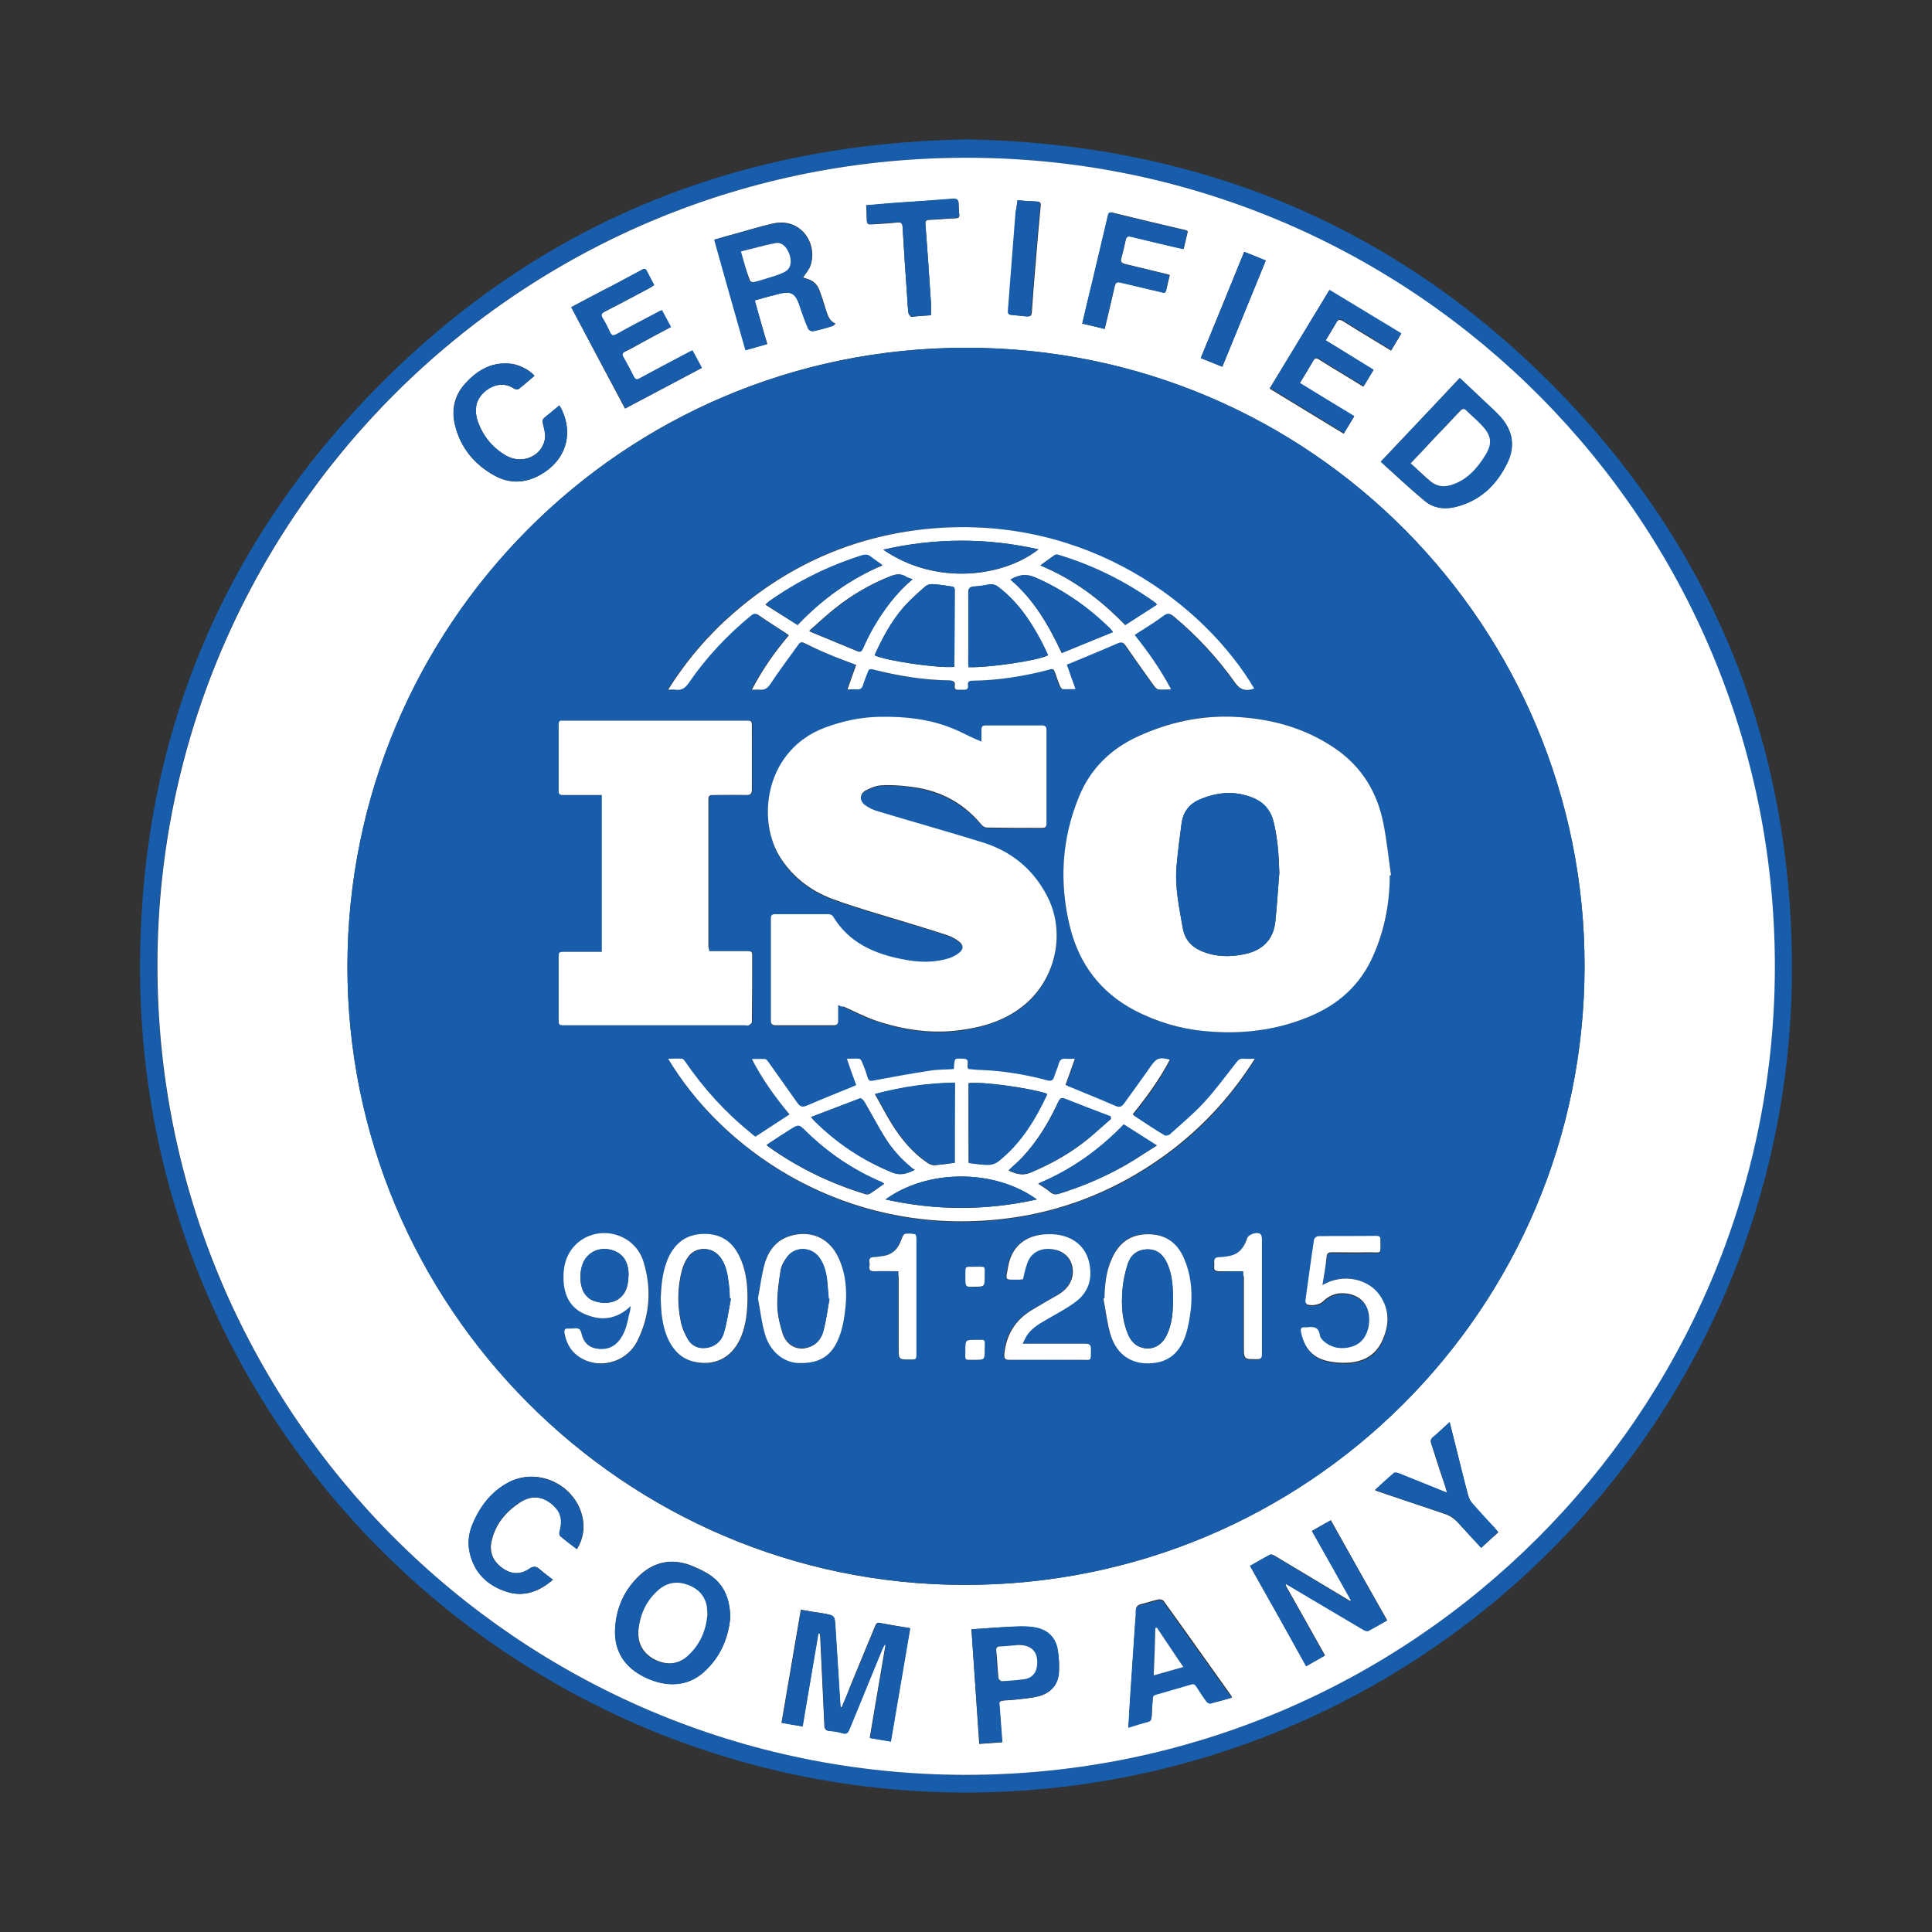 <?xml version="1.0" encoding="utf-8"?>
<!-- Generator: Adobe Illustrator 25.2.1, SVG Export Plug-In . SVG Version: 6.00 Build 0)  -->
<svg version="1.1" id="Layer_1" xmlns="http://www.w3.org/2000/svg" xmlns:xlink="http://www.w3.org/1999/xlink" x="0px" y="0px"
	 viewBox="0 0 600 600" style="enable-background:new 0 0 600 600;" xml:space="preserve">
<rect x="0" y="0" width="600" height="600" fill="#333333" stroke="none"/>
<style type="text/css">
	.st0{fill:#175DAC;}
	.st1{fill:#FFFFFF;}
</style>
<g>
	<path class="st0" d="M299.9,556.7c-142.2-0.3-256.9-115.2-256.4-257c0.2-69.8,25-130.2,74-179.8c50.1-50.7,111.6-75.4,182.7-76.6
		C369,44.5,429.1,67.9,478.5,116c51.7,50.3,77.9,112.3,78,184.5C556.6,441.7,442.2,556.5,299.9,556.7z M299.9,551.2
		c138.7,0,250.6-112.2,251.2-249.9c0.6-139-111.4-251.4-249.3-252.3c-140.3-1-252.6,112.3-253,250.2
		C48.4,438.4,161.1,551.1,299.9,551.2z"/>
	<path class="st1" d="M299.9,551.2c-138.8-0.1-251.5-112.9-251-252.1C49.3,161.3,161.6,48,301.9,49
		c137.9,0.9,249.9,113.3,249.3,252.3C550.5,439,438.6,551.2,299.9,551.2z M492.1,300.1c0.1-105.2-84.7-192.1-192-192.1
		c-107-0.1-192,86.5-192.2,192c-0.1,105.7,85.8,192.1,191.5,192.2C405.9,492.4,492,406.6,492.1,300.1z M261.4,530.2
		c-0.1,0-0.3-0.1-0.4-0.1c0-0.3-0.1-0.6-0.1-1c-0.5-7.9-1-15.9-1.5-23.8c-0.2-3.6-0.2-3.6-3.9-4.3c-0.2,0-0.5-0.1-0.7-0.1
		c-2-0.3-3.9-0.6-6.1-1c-2,11.8-4,23.4-6,35.1c2.2,0.4,4.3,0.7,6.5,1.1c1.7-9.7,3.3-19.3,4.9-28.9c0.1,0,0.3,0,0.4,0
		c0.1,0.3,0.1,0.5,0.2,0.8c0.3,7.1,0.7,14.2,1,21.3c0.1,2.2,0.2,4.3,0.3,6.5c0,1,0.3,1.6,1.5,1.7c1.4,0.1,2.7,0.3,4,0.7
		c1.2,0.3,1.7,0,2.2-1.1c3.4-8.3,6.8-16.6,10.2-24.9c0.2-0.5,0.5-1,0.8-1.5c0.1,0,0.2,0.1,0.3,0.1c-1.6,9.6-3.3,19.2-4.9,28.9
		c2.2,0.4,4.3,0.7,6.5,1.1c2-11.8,4-23.4,6-35.2c-3.2-0.5-6.3-1-9.3-1.6c-0.9-0.2-1.2,0.2-1.5,0.9c-2.6,6.3-5.2,12.6-7.8,18.9
		C263.2,526,262.3,528.1,261.4,530.2z M388.2,486.3c5.9,10.4,11.7,20.7,17.5,31.1c2-1.1,3.8-2.2,5.8-3.3
		c-4.1-7.4-8.2-14.6-12.3-21.9c0.1-0.1,0.2-0.2,0.3-0.3c0.4,0.2,0.8,0.4,1.2,0.7c7.6,4.5,15.2,9,22.8,13.5c0.4,0.3,1.2,0.5,1.6,0.3
		c1.9-1,3.8-2.1,5.7-3.2c-5.9-10.4-11.7-20.7-17.5-31.1c-2,1.1-3.8,2.2-5.8,3.3c4.1,7.2,8.1,14.4,12.1,21.5
		c-0.1,0.1-0.2,0.2-0.3,0.3c-0.6-0.4-1.2-0.7-1.8-1.1c-7.2-4.3-14.5-8.7-21.7-13c-0.4-0.2-1.1-0.5-1.4-0.3
		C392.3,484,390.4,485.1,388.2,486.3z M226.8,502.2c-0.2-6.2-2.3-10.8-7.3-13.7c-1.7-1-3.5-1.8-5.3-2.5c-5.6-2-10.8-1-15.2,2.9
		c-5.1,4.6-7.7,10.5-8,17.3c-0.2,6.8,3.1,11.6,9.2,14.6c6.7,3.3,13.3,3,18.3-1.5C223.8,514.6,226.3,508.5,226.8,502.2z M234.4,93.3
		c2.2-0.6,4.1-1.2,6.1-1.7c5.5-1.6,6.6-1,8.3,4.5c0.7,2,1.4,4.1,2.3,6c0.2,0.4,1,0.8,1.5,0.7c2-0.4,4-1,6-1.6
		c0.3-0.1,0.5-0.4,0.9-0.7c-2.1-0.9-2.5-2.8-3.1-4.6c-0.6-2-1.2-4-2-6c-0.7-1.8-2.1-2.9-4-3.4c-0.4-0.1-0.8-0.3-1-0.3
		c0.9-1.4,2-2.6,2.4-4c2.1-6.8-3.2-14.7-11.7-12.8c-4.1,0.9-8.1,2.2-12.2,3.3c-2,0.5-3.9,1.1-6,1.7c3.2,11.5,6.4,22.8,9.7,34.3
		c2.3-0.7,4.5-1.3,6.7-1.9C236.9,102.3,235.7,97.9,234.4,93.3z M428.8,143.4c4.7,4.2,9.1,8.4,13.8,12.3c2.6,2.1,5.8,2.5,9.1,1.8
		c7.8-1.8,13-6.8,16.4-13.8c2.5-5.2,1.7-10.1-2.3-14.4c-1.2-1.3-2.5-2.5-3.8-3.7c-2.8-2.7-5.7-5.4-8.7-8.2
		C445.2,126.1,437.1,134.6,428.8,143.4z M411.7,105.7c1.2-1.9,2.3-3.7,3.3-5.5c0.5-1,1.1-1,2-0.5c3.3,2.1,6.6,4.1,9.9,6.1
		c1.7,1,3.3,2,5.1,3.1c1.1-1.8,2.1-3.4,3.1-5.2c-7.5-4.6-14.8-9-22.3-13.5c-6.2,10.2-12.3,20.3-18.5,30.5c7.7,4.7,15.3,9.3,23,14
		c1.1-1.8,2.1-3.5,3.2-5.3c-5.7-3.5-11.3-6.9-16.9-10.3c1.5-2.4,2.9-4.7,4.2-7c0.5-0.9,1-1,1.9-0.4c2.5,1.6,5,3.1,7.5,4.6
		c2,1.2,4.1,2.5,6.2,3.8c1.1-1.7,2-3.4,3.1-5.1C421.5,111.7,416.7,108.7,411.7,105.7z M177.4,95.4c5.6,10.6,11.1,21,16.7,31.5
		c8-4.2,15.8-8.4,23.8-12.6c-1-1.9-1.9-3.6-2.9-5.4c-0.5,0.2-0.8,0.4-1.1,0.5c-5.1,2.7-10.1,5.3-15.2,8.1c-1,0.6-1.5,0.4-2-0.6
		c-0.9-2-2-3.9-3.1-5.8c-0.5-0.9-0.5-1.4,0.5-1.9c1.6-0.7,3.1-1.6,4.7-2.5c3.1-1.7,6.3-3.4,9.5-5.1c-1-1.8-1.9-3.5-2.8-5.2
		c-0.5,0.2-0.8,0.3-1.1,0.5c-4.4,2.3-8.8,4.6-13.1,7c-1,0.5-1.5,0.4-1.9-0.6c-0.7-1.5-1.5-3-2.3-4.4c-0.7-1.1-0.3-1.6,0.7-2.1
		c4.5-2.3,9-4.7,13.5-7.1c0.6-0.3,1.2-0.7,1.8-1.1c-0.8-1.5-1.5-2.8-2.2-4.2c-0.4-0.9-0.9-1-1.7-0.5c-2.9,1.6-5.9,3.1-8.8,4.7
		C186.2,90.7,181.9,93,177.4,95.4z M382.6,527.2c-0.2-0.4-0.2-0.5-0.3-0.7c-7-9.8-13.9-19.6-20.9-29.3c-0.3-0.4-1.1-0.6-1.6-0.5
		c-1.8,0.4-3.5,1-5.2,1.4c-1.2,0.3-1.9,0.8-1.8,2.1c0,1.2-0.1,2.3-0.2,3.5c-0.5,8-1.1,15.9-1.6,23.9c-0.2,2.8-0.3,5.6-0.5,8.7
		c2.2-0.6,4.2-1.2,6.1-1.8c0.8-0.2,1-0.7,1.1-1.5c0-1.8,0.2-3.6,0.3-5.4c0-0.9,0.3-1.3,1.2-1.6c3.6-1,7.2-2,10.7-3.1
		c0.8-0.2,1.3-0.1,1.7,0.6c1,1.6,2,3.1,3.1,4.6c0.3,0.4,0.9,0.8,1.3,0.7C378.1,528.5,380.3,527.9,382.6,527.2z M301.7,506
		c0.8,11.9,1.6,23.7,2.4,35.6c2.5-0.2,4.8-0.3,7.1-0.5c-0.3-3.7-0.5-7.3-0.8-10.8c-0.2-1.9-0.2-2,1.6-2.2c1-0.1,2-0.1,2.9-0.2
		c2.6-0.3,5.2-0.5,7.7-1.1c3.6-1,5.9-3.4,6.2-7.2c0.2-2.4,0.1-4.9-0.4-7.3c-0.6-3.5-2.9-5.9-6.4-6.7c-2.2-0.5-4.5-0.5-6.8-0.4
		C310.9,505.3,306.4,505.7,301.7,506z M166,116.7c-1.8-2.1-5.3-3.7-8-3.8c-5.7-0.4-10,2.3-13.6,6.3c-3.3,3.6-4.3,8.1-3.1,12.8
		c1.7,7,6,12.3,12.3,15.7c4.7,2.6,9.6,2.4,14.3-0.3c7.6-4.3,10.2-12.2,6.7-19.9c-0.2-0.5-0.6-1-0.9-1.6c-1.6,1.4-3.1,2.6-4.6,3.8
		c-0.6,0.5-0.6,1-0.5,1.8c0.4,1.6,1,3.4,0.6,5c-1.1,5.4-7.3,7.8-12.2,4.9c-4.2-2.5-7.1-6.1-8.7-10.8c-0.5-1.4-0.6-3-0.4-4.5
		c0.5-4.2,6.6-8.8,11.6-5.5c0.4,0.3,1.2,0.4,1.6,0.2C162.8,119.5,164.3,118.1,166,116.7z M171.7,490.6c-1.5-1.2-2.8-2.1-4-3.2
		c-1.1-1-2-1.1-3.3-0.2c-2.9,2-5.8,1.7-8.6-0.4c-2.8-2.1-3.9-5-3.1-8.3c1.2-5.2,4.4-9,8.8-11.9c3.4-2.2,6.6-2,9.5,0.2
		c3.2,2.4,3.9,4.8,2.8,9.1c-0.1,0.4,0,1,0.3,1.2c1.6,1.3,3.3,2.6,5.1,4c2-3.3,2.5-6.8,1.6-10.4c-2.5-9.9-14-15.1-22.9-10.3
		c-5.4,2.9-8.9,7.5-11.2,13.2c-1.1,2.7-1.5,5.6-0.8,8.5c1.4,6.4,5.6,10.4,11.7,12.3C162.8,496,167.5,494.3,171.7,490.6z
		 M336.1,100.5c2.4,0.6,4.7,1.1,7,1.6c1.1-4.5,2.1-8.9,3.1-13.2c0.3-1.1,0.6-1.5,1.9-1.2c4.2,1.1,8.5,2,12.7,3
		c0.7,0.2,1.2,0.3,1.4-0.6c0.3-1.5,0.7-3,1.1-4.7c-0.5-0.2-1-0.3-1.4-0.4c-4.1-1-8.3-2-12.4-3c-1.3-0.3-1.6-0.8-1.2-2
		c0.5-1.8,0.9-3.6,1.3-5.4c0.2-1.2,0.8-1.4,1.9-1.1c4.5,1.1,8.9,2.2,13.4,3.2c0.9,0.2,1.8,0.4,2.7,0.6c0.5-2,0.9-3.8,1.3-5.5
		c-0.3-0.1-0.4-0.2-0.5-0.3c-7.7-1.8-15.3-3.6-23-5.5c-1-0.2-1.1,0.3-1.3,1c-1.6,6.9-3.3,13.8-4.9,20.7
		C338.1,91.9,337.2,96.1,336.1,100.5z M460,480.7c1.8-1.7,3.5-3.2,5.3-4.8c-0.4-0.5-0.8-0.9-1.1-1.3c-2.3-2.5-4.7-5-6.9-7.6
		c-0.6-0.7-1-1.5-1.3-2.4c-1-3.5-1.8-7-2.7-10.5c-1-4.1-2-8.1-3.1-12.4c-1.8,1.7-3.4,3.2-5.2,4.7c-0.7,0.6-0.8,1.2-0.5,2
		c1.4,4.4,2.8,8.8,4.3,13.1c0.2,0.6,0.3,1.2,0.6,2.1c-0.8-0.3-1.2-0.4-1.6-0.6c-4.5-1.8-8.9-3.6-13.4-5.4c-0.4-0.2-1.2-0.3-1.5-0.1
		c-2,1.7-3.9,3.4-5.9,5.3c0.7,0.3,1.2,0.5,1.6,0.6c6.6,2.2,13.3,4.5,19.9,6.7c1.8,0.6,3.1,1.5,4.3,2.8
		C455.1,475.4,457.5,478,460,480.7z M289.1,97.9c0-1.5,0.1-2.8,0-4.1c-0.5-8.1-1.1-16.1-1.7-24.2c-0.1-1,0.3-1.3,1.2-1.3
		c2.7-0.1,5.5-0.4,8.2-0.5c0.9,0,1.2-0.3,1.1-1.2c-0.1-1.1-0.2-2.2-0.2-3.2c0-1.5-0.6-1.7-2-1.6c-6.1,0.5-12.2,0.8-18.3,1.3
		c-2.8,0.2-5.5,0.5-8.4,0.7c0.1,1.6,0.2,3.1,0.2,4.5c0,1.1,0.3,1.5,1.5,1.4c2.7-0.2,5.4-0.3,8.1-0.6c1-0.1,1.4,0.2,1.5,1.3
		c0.4,7.1,0.9,14.3,1.4,21.4c0.1,1.8,0.2,3.6,0.4,5.4c0.1,0.5,0.7,1.2,1,1.2C285.1,98.2,287.1,98,289.1,97.9z M386.4,78.2
		c-4.5,11.1-9,22-13.5,33c2.3,0.9,4.4,1.8,6.7,2.7c4.5-11.1,9-22,13.5-33C390.9,80,388.7,79.1,386.4,78.2z M316,62.2
		c-0.2,1.3-0.3,2.4-0.4,3.4c-0.5,6.8-1.1,13.7-1.6,20.5c-0.3,3.5-0.5,6.9-0.8,10.4c-0.1,0.8,0.2,1.3,1.1,1.3c1.3,0.1,2.6,0.3,4,0.4
		c1.9,0.2,2.1,0,2.2-1.9c0.3-4.7,0.7-9.4,1.1-14.1c0.5-6.1,1-12.2,1.6-18.3c0.1-0.8-0.1-1.2-0.9-1.3C320.1,62.5,318.1,62.4,316,62.2
		z"/>
	<path class="st0" d="M492.1,300.1c-0.1,106.5-86.1,192.3-192.7,192.1c-105.7-0.2-191.7-86.5-191.5-192.2
		c0.1-105.5,85.2-192,192.2-192C407.4,108,492.2,194.9,492.1,300.1z M431.6,271.9c0.1,0,0.3,0,0.4-0.1c-0.8-5.4-1.3-10.9-2.4-16.2
		c-1.9-9.4-6.6-17.3-14.6-22.9c-9.6-6.7-20.5-9.6-32.1-10.1c-10.3-0.5-20.2,1.8-29.5,6.1c-8.5,3.9-14.7,10.1-18.3,18.7
		c-5.3,13.2-6.2,26.7-2.8,40.5c2.9,11.6,9.5,20.3,20.1,25.9c6.8,3.6,13.9,5.7,21.6,6.4c11.2,1.1,22-0.1,32.4-4.4
		c9.3-3.8,16.2-10.1,20.2-19.3C430.1,288.6,431.6,280.4,431.6,271.9z M260.3,312.1c0.7,0.3,1.2,0.5,1.7,0.7
		c3.4,1.5,6.6,3.3,10.1,4.4c8.7,2.9,17.7,4.2,26.9,2.8c7-1.1,13.5-3.2,19.1-7.7c9.9-8.1,13-22.7,7-34c-4.4-8.3-11.3-13.8-20.3-16.6
		c-10.6-3.3-21.3-6.3-32-9.5c-1.5-0.4-2.9-1.1-4.2-2c-1.8-1.3-1.7-3.4,0.2-4.5c1.4-0.8,3.1-1.5,4.8-1.6c2.7-0.2,5.5,0,8.2,0.3
		c9.2,1,17,4.7,23,11.9c0.4,0.5,1.1,0.8,1.7,0.9c5.7,0.1,11.4,0,17.1,0.1c0.9,0,1.4-0.2,1.4-1.3c0-9.7,0-19.4,0-29.1
		c0-1-0.3-1.4-1.4-1.4c-5.8,0-11.7,0-17.5,0c-0.9,0-1.3,0.3-1.3,1.3c0,1.1,0,2.3,0,3.7c-0.9-0.4-1.5-0.6-2.1-0.9
		c-2.2-1-4.4-2.2-6.7-3.1c-7.2-3-14.8-3.8-22.6-3.7c-6,0.1-11.7,1.3-17.3,3.4c-18.2,6.8-21.1,27.7-14.2,39.6
		c3.8,6.5,9.6,11,16.7,13.6c7,2.6,14.3,4.6,21.4,6.8c4.8,1.5,9.7,2.9,14.4,4.5c1.3,0.4,2.6,1.2,3.7,2.1c1.1,0.9,1.1,2.1,0,3.1
		c-0.9,0.8-2,1.4-3.1,1.8c-4.8,1.6-9.8,1.3-14.7,0.4c-8.9-1.7-16.6-5.2-21.6-13.3c-0.2-0.4-0.9-0.7-1.4-0.7c-5.5-0.1-11,0-16.5,0
		c-1,0-1.4,0.4-1.4,1.4c0,10.5,0,21.1,0,31.6c0,1.2,0.4,1.5,1.6,1.5c5.9,0,11.9,0,17.8,0c1.1,0,1.5-0.4,1.5-1.4
		C260.3,315.4,260.3,313.9,260.3,312.1z M220.3,295.4c-0.1-0.6-0.1-0.9-0.1-1.3c0-15.3,0-30.5,0-45.8c0-1.1,0.4-1.4,1.4-1.4
		c3.5,0.1,7,0,10.4,0c1.3,0,1.7-0.4,1.7-1.7c-0.1-6.4,0-12.9,0-19.3c0-2.1,0-2.1-2.1-2.1c-18.6,0-37.3,0-55.9,0c-0.3,0-0.6,0-0.9,0
		c-0.8-0.1-1.1,0.3-1.1,1.1c0,6.9,0,13.8,0,20.8c0,1.1,0.6,1.2,1.4,1.2c3.4,0,6.9,0,10.3,0c0.5,0,1.1,0,1.7,0c0,16.3,0,32.4,0,48.7
		c-0.6,0-1.2,0-1.7,0c-3.2,0-6.5,0-9.7,0c-2,0-2,0-2,2c0,6.3,0,12.6,0,18.8c0,2,0,2,2,2c18.6,0,37.2,0,55.8,0c0.4,0,0.9,0.1,1.2,0
		c0.4-0.2,1-0.7,1-1c0.1-7,0-13.9,0.1-20.9c0-1-0.5-1.1-1.3-1.1c-3.5,0-7,0-10.4,0C221.4,295.4,220.8,295.4,220.3,295.4z M234.6,353
		c-0.5-0.4-1-0.7-1.5-1.1c-7.8-6.4-14.5-13.7-20.2-22c-0.3-0.4-0.7-0.9-1-0.9c-1.4-0.1-2.8,0-4.3,0c16.6,27.7,51.7,52.2,95.5,50.4
		c22.8-1,43.3-8.5,61.4-22.4c10-7.7,18.3-16.9,25.3-28c-1.5,0-2.5,0-3.5,0c-1-0.1-1.6,0.3-2.2,1.1c-3.3,4.2-6.5,8.5-10.1,12.5
		c-3.3,3.6-7,6.7-10.6,9.9c-0.4,0.3-1.2,0.5-1.6,0.3c-3.2-2-6.4-4.1-9.5-6.1c-0.1-0.1-0.2-0.3-0.4-0.5c4.4-5.3,8.4-10.8,11.5-16.9
		c-3.4-0.9-4.2-0.4-5.9,2c-2.7,3.9-5.5,7.7-8.3,11.6c-0.8,1.1-1.5,1.3-2.8,0.7c-4.7-2.1-9.6-4-14.4-6c-0.3-0.1-0.7-0.3-1-0.5
		c1-2.7,1.9-5.2,2.9-8.1c-1.1,0-2,0.1-2.8,0c-1.3-0.2-1.9,0.4-2.2,1.6c-0.4,1.4-1,2.7-1.4,4c-0.4,1.2-0.9,1.5-2.2,1.1
		c-6.7-1.7-13.4-2.9-20.3-3.2c-1.5-0.1-2.9-0.2-4.1-0.3c-1-1,0.8-3.2-1.7-3.2c-0.8,0-2.1-0.2-2.4,0.2c-0.5,0.8-0.4,1.9-0.5,3
		c-2.5,0.2-4.9,0.1-7.3,0.5c-5.9,0.9-11.9,2-17.8,3.1c-0.8,0.1-1.3,0-1.6-0.8c-0.6-1.7-1.2-3.3-1.8-5c-0.2-0.4-0.6-0.9-0.9-1
		c-1.1-0.1-2.3,0-3.8,0c1,2.9,1.9,5.5,2.9,8.2c-0.5,0.2-1,0.4-1.4,0.6c-4.6,1.9-9.3,3.7-13.8,5.7c-1.4,0.6-2.2,0.6-3-0.7
		c-3-4.3-6-8.5-9-12.7c-0.3-0.4-0.7-1-1.1-1c-1.2-0.1-2.5,0-4.1,0c3.3,6.4,7.3,11.9,11.7,17.2C241.6,348.4,238.1,350.7,234.6,353z
		 M363.7,214.1c-3.3-6.3-7.2-11.7-11.5-16.9c0.5-0.3,0.8-0.6,1.2-0.8c2.6-1.7,5.3-3.3,7.8-5.2c1.3-0.9,2-0.8,3.1,0.2
		c7.3,6.1,13.7,13,19.2,20.8c1.4,2,3.4,2.5,5.8,1.6c-15.6-26.2-51.8-53.6-99.8-49.7c-23.5,1.9-44.2,10.9-62,26.4
		c-7.8,6.8-14.4,14.5-20.2,23.7c1,0,1.6-0.1,2.2,0c1.9,0.3,3.1-0.5,4.2-2.1c5.4-7.9,11.9-14.8,19.3-20.9c0.9-0.8,1.5-0.8,2.5-0.1
		c2.7,1.9,5.5,3.6,8.2,5.4c0.3,0.2,0.7,0.5,1.1,0.8c-4.3,5.2-8.2,10.6-11.5,16.9c1.1,0,1.8-0.1,2.5,0c1.5,0.2,2.3-0.4,3.2-1.7
		c2.8-4.2,5.8-8.2,8.8-12.4c0.5-0.7,1-0.8,1.8-0.4c2.3,1.1,4.6,2.2,6.9,3.2c3,1.2,6.1,2.4,9.2,3.6c-0.9,2.5-1.7,4.9-2.7,7.6
		c1.2,0,2-0.1,2.9,0c1,0.1,1.6-0.3,1.9-1.3c0.4-1.4,1.1-2.7,1.5-4.1c0.3-0.9,0.7-1.1,1.6-0.8c7.8,2.1,15.8,3.3,23.9,3.4
		c1.2,0,1.7,0.5,1.5,1.7c-0.1,0.9,0.3,1.3,1.2,1.2c0.5,0,1,0,1.5,0c1.1,0.1,1.6-0.3,1.4-1.4c-0.2-1,0.3-1.4,1.3-1.4
		c8.2-0.1,16.3-1.4,24.2-3.5c0.9-0.2,1.2,0.1,1.5,0.8c0.5,1.5,1,3,1.6,4.4c0.1,0.4,0.5,0.9,0.8,0.9c1.2,0.1,2.5,0,4,0
		c-1-2.8-1.8-5.2-2.7-7.6c0.5-0.2,0.9-0.4,1.3-0.5c4.8-2,9.7-3.9,14.5-6.1c1.2-0.5,1.7-0.4,2.4,0.6c3,4.2,5.9,8.4,8.9,12.6
		c0.3,0.4,0.8,1,1.3,1.1C360.9,214.2,362.1,214.1,363.7,214.1z M195.9,405.6c-0.2,1-0.3,1.8-0.4,2.6c-0.6,2.9-1.2,5.8-3.1,8.2
		c-1.7,2.1-3.9,2.9-6.5,2.6c-2.3-0.3-4-1.5-4.9-3.7c-0.3-0.8-0.4-2-1-2.4c-0.7-0.4-1.8-0.1-2.7-0.2c-0.2,0-0.5,0-0.7,0
		c-1-0.1-1.3,0.4-1.2,1.3c0.4,2.8,1.6,5.2,3.9,7c6,4.7,15.2,2.6,18.8-4.6c3.9-7.9,4.4-16.2,1.8-24.6c-2.7-8.5-13.3-11.5-20.2-5.9
		c-3.6,2.9-4.8,6.8-4.6,11.3c0.1,5,2.1,9,6.8,11.1C186.8,410.3,191.5,409.8,195.9,405.6z M205.2,403.1c0.1,4.7,0.5,9.3,2.7,13.5
		c1.6,3.1,3.9,5.4,7.4,6.3c6.4,1.6,11.8-0.9,14.6-6.9c1.6-3.4,2.1-7,2.3-10.7c0.2-5.3-0.2-10.5-2.6-15.3c-2.2-4.4-5.7-6.7-10.7-6.7
		c-5,0-8.6,2.2-10.9,6.7C205.8,394.1,205.4,398.6,205.2,403.1z M343,403.2c-0.1,0-0.3,0-0.4,0.1c0.7,3.6,1.1,7.3,2.1,10.8
		c1.7,5.9,5.9,9.1,11.3,9.2c6,0.1,10.1-2.6,12.1-8.7c1-2.8,1.5-5.9,1.7-8.9c0.5-5.1-0.1-10.2-2.2-15c-2.2-4.8-5.8-7.5-11.2-7.5
		c-5.5,0-9,2.8-11.2,7.6C343.5,394.8,343,399,343,403.2z M235.4,403.2c0.7,3.7,1.1,7.3,2.1,10.8c1.6,5.5,5.8,9,10.4,9.2
		c6.6,0.3,10.5-2,12.8-8.3c1.1-2.9,1.6-6.2,1.9-9.3c0.4-5.3-0.1-10.6-2.4-15.5c-2.7-5.5-7.9-8-13.9-6.6c-4.8,1.1-7.5,4.4-8.8,8.8
		C236.5,395.9,236.1,399.6,235.4,403.2z M410.7,399.1c0.5-3,1-5.8,1.4-8.6c0.1-1.1,0.6-1.4,1.6-1.3c3.8,0.1,7.7,0.1,11.5,0
		c4.1-0.1,3.5,0.9,3.6-3.7c0-0.1,0-0.2,0-0.3c0-0.8-0.4-1.1-1.2-1.1c-6,0-12.1,0-18.1,0.1c-0.4,0-1.2,0.6-1.3,1
		c-1,6.3-1.8,12.7-2.7,19.1c0,0.3,0.1,0.8,0.4,1c1,0.6,4,0.2,4.9-0.7c2.3-2.3,5-3.1,8.1-2.5c4.7,1,7.1,4.6,6.3,9.8
		c-0.4,3.1-2,5.6-5.2,6.6c-3.1,1-6.1,0.7-8.7-1.6c-0.6-0.5-1.2-1.2-1.3-1.9c-0.3-2.5-1.9-2.8-3.9-2.5c-0.3,0-0.7,0-1,0
		c-0.9,0-1.1,0.4-1,1.2c0.8,4.5,3.1,7.8,7.6,9.1c2.2,0.6,4.5,0.8,6.8,0.7c4.8-0.2,8.7-2.2,10.8-6.7c2.2-4.7,2.5-9.6-0.6-14.1
		C425.2,397.3,417.3,395.1,410.7,399.1z M317.7,397.3c0.4-1.7,0.6-3.4,1.1-4.9c1.3-3.7,4.9-5.3,9.1-4.2c3.6,0.9,5.5,4.1,5,7.9
		c-0.4,2.8-2.2,4.6-4.5,6c-2.8,1.7-5.6,3.2-8.4,4.9c-5,3.1-7.8,7.6-8.3,13.5c-0.1,1.3,0.2,1.8,1.6,1.8c7.4-0.1,14.7,0,22.1,0
		c3.6,0,3.1,0.6,3.2-3.2c0-1.3-0.4-1.8-1.8-1.8c-5.8,0.1-11.7,0-17.5,0c-0.5,0-1.1,0-1.9,0c0.5-1,0.8-1.7,1.2-2.4
		c1.5-2.3,3.7-3.6,5.9-4.9c3.3-1.9,6.6-3.6,9.6-5.9c4.2-3.1,5.1-7.6,3.8-12.6c-1.3-5-5.6-8-11.4-8.2c-7.4-0.3-12.4,3.3-13.6,10
		c-0.8,4.7-1.3,4.1,3.4,4.1C317,397.4,317.3,397.4,317.7,397.3z M386.1,394.8c0,0.8,0,1.4,0,1.9c0,7.2,0,14.3,0,21.5
		c0,4.1,0,4.1,4.1,4.1c1.1,0,1.6-0.3,1.5-1.5c-0.1-3.6,0-7.2,0-10.7c0-8.3,0-16.7,0-25c0-0.6,0-1.3-0.4-1.6c-1-0.9-3.8,0-4.2,1.3
		c-0.8,2.7-2.3,4.7-5.3,5.4c-1,0.2-2,0.4-3.1,0.4c-1.3,0-1.9,0.4-1.8,1.8c0,0.3,0,0.7,0,1c-0.2,1.2,0.4,1.6,1.6,1.6
		C381.1,394.8,383.5,394.8,386.1,394.8z M279,394.8c0,0.8,0,1.4,0,1.9c0,7.4,0,14.7,0,22.1c0,3.5,0,3.5,3.5,3.4c2,0,2,0,2-2
		c0-9.6,0-19.1,0-28.7c0-2.3,0-4.6,0-6.9c0-0.4-0.2-1.3-0.4-1.3c-1.1-0.2-2.2-0.3-3.2-0.1c-0.4,0.1-0.8,1-1,1.6c-1,3-2.8,4.9-6,5.3
		c-0.8,0.1-1.6,0.3-2.5,0.3c-1.1,0-1.6,0.5-1.5,1.6c0.1,0.4,0.1,0.8,0,1.2c-0.2,1.2,0.3,1.7,1.5,1.6
		C274,394.8,276.4,394.8,279,394.8z M305.8,419.2c-0.1-3.5,0.5-3.1-2.8-3.1c-3.2,0-3.3,0-3.2,3.3c0,3.4-0.5,2.9,2.9,2.9
		C305.8,422.3,305.8,422.3,305.8,419.2z M299.8,396.5c0,3.2,0,3.2,2.7,3.2c3.3,0,3.3,0,3.3-3.3c0-3.3,0.5-2.9-3-2.9
		C299.3,393.5,299.9,393.1,299.8,396.5z"/>
	<path class="st0" d="M261.4,530.2c0.9-2.1,1.8-4.2,2.7-6.3c2.6-6.3,5.2-12.6,7.8-18.9c0.3-0.7,0.6-1.1,1.5-0.9
		c3.1,0.6,6.2,1.1,9.3,1.6c-2,11.8-4,23.4-6,35.2c-2.2-0.4-4.3-0.7-6.5-1.1c1.6-9.7,3.3-19.3,4.9-28.9c-0.1,0-0.2-0.1-0.3-0.1
		c-0.3,0.5-0.6,1-0.8,1.5c-3.4,8.3-6.8,16.6-10.2,24.9c-0.5,1.1-1,1.5-2.2,1.1c-1.3-0.4-2.7-0.6-4-0.7c-1.2-0.1-1.4-0.7-1.5-1.7
		c-0.1-2.2-0.2-4.3-0.3-6.5c-0.3-7.1-0.7-14.2-1-21.3c0-0.3-0.1-0.5-0.2-0.8c-0.1,0-0.3,0-0.4,0c-1.6,9.6-3.3,19.1-4.9,28.9
		c-2.2-0.4-4.3-0.7-6.5-1.1c2-11.7,4-23.3,6-35.1c2.1,0.3,4.1,0.7,6.1,1c0.2,0,0.5,0.1,0.7,0.1c3.7,0.6,3.7,0.6,3.9,4.3
		c0.5,7.9,1,15.9,1.5,23.8c0,0.3,0.1,0.6,0.1,1C261.2,530.1,261.3,530.2,261.4,530.2z"/>
	<path class="st0" d="M388.2,486.3c2.1-1.2,4.1-2.4,6.1-3.4c0.3-0.2,1,0.1,1.4,0.3c7.2,4.3,14.5,8.7,21.7,13
		c0.6,0.4,1.2,0.7,1.8,1.1c0.1-0.1,0.2-0.2,0.3-0.3c-4-7.1-8-14.3-12.1-21.5c1.9-1.1,3.8-2.1,5.8-3.3c5.9,10.4,11.7,20.7,17.5,31.1
		c-2,1.1-3.8,2.2-5.7,3.2c-0.4,0.2-1.1,0-1.6-0.3c-7.6-4.5-15.2-9-22.8-13.5c-0.4-0.2-0.8-0.5-1.2-0.7c-0.1,0.1-0.2,0.2-0.3,0.3
		c4.1,7.3,8.2,14.5,12.3,21.9c-1.9,1.1-3.7,2.1-5.8,3.3C399.9,507.1,394.1,496.8,388.2,486.3z"/>
	<path class="st0" d="M226.8,502.2c-0.6,6.4-3,12.5-8.3,17.2c-5,4.4-11.5,4.8-18.3,1.5c-6.1-3-9.4-7.9-9.2-14.6
		c0.2-6.8,2.9-12.7,8-17.3c4.4-3.9,9.6-5,15.2-2.9c1.8,0.7,3.6,1.5,5.3,2.5C224.5,491.4,226.7,495.9,226.8,502.2z M219.7,501.3
		c-0.1-1-0.1-1.8-0.3-2.5c-0.8-3.7-3.3-5.8-6.8-6.8c-3.5-1-6.4,0.1-8.9,2.5c-3.2,3.2-5,7.2-5.5,11.6c-0.4,4,1.1,7.3,4.7,9.2
		c3.7,2,7.6,1.7,10.4-0.8C217.3,510.9,219.2,506.3,219.7,501.3z"/>
	<path class="st0" d="M234.4,93.3c1.3,4.6,2.5,9,3.8,13.6c-2.2,0.6-4.4,1.3-6.7,1.9c-3.3-11.5-6.5-22.9-9.7-34.3
		c2.1-0.6,4.1-1.2,6-1.7c4.1-1.1,8.1-2.4,12.2-3.3c8.5-1.9,13.8,6,11.7,12.8c-0.4,1.4-1.6,2.6-2.4,4c0.3,0.1,0.6,0.2,1,0.3
		c1.9,0.5,3.3,1.6,4,3.4c0.8,2,1.4,4,2,6c0.6,1.8,1,3.6,3.1,4.6c-0.4,0.3-0.6,0.6-0.9,0.7c-2,0.6-3.9,1.2-6,1.6
		c-0.4,0.1-1.3-0.3-1.5-0.7c-0.9-2-1.6-4-2.3-6c-1.7-5.5-2.8-6.1-8.3-4.5C238.5,92.1,236.5,92.7,234.4,93.3z M230.1,78.1
		c0.9,3.2,1.7,6.1,2.6,9c0.1,0.3,0.8,0.6,1.2,0.5c1.3-0.3,2.6-0.7,3.9-1.1c1.9-0.6,3.9-1.1,5.6-2c2-1,2.4-2.9,1.6-5.4
		c-0.7-2.4-2.4-4-4.4-3.6C237.2,76.2,233.7,77.2,230.1,78.1z"/>
	<path class="st0" d="M428.8,143.4c8.3-8.8,16.4-17.3,24.6-26c3,2.8,5.8,5.5,8.7,8.2c1.3,1.2,2.6,2.4,3.8,3.7
		c3.9,4.3,4.8,9.2,2.3,14.4c-3.4,7-8.6,12-16.4,13.8c-3.3,0.8-6.5,0.3-9.1-1.8C437.9,151.8,433.5,147.6,428.8,143.4z M438.1,143.9
		c2.1,2,4,3.9,6.1,5.6c1.8,1.4,3.9,1.8,6.1,1.2c5-1.4,8.2-5,10.8-9.2c2.4-3.9,2-6.3-1.2-9.6c-1.4-1.4-3-2.7-4.4-4.2
		c-0.8-0.9-1.4-0.9-2.2,0c-2.5,2.8-5.1,5.4-7.7,8.1C443.3,138.4,440.8,141.1,438.1,143.9z"/>
	<path class="st0" d="M411.7,105.7c5,3.1,9.9,6,14.9,9.1c-1,1.7-2,3.3-3.1,5.1c-2.2-1.3-4.2-2.5-6.2-3.8c-2.5-1.5-5-3-7.5-4.6
		c-0.8-0.5-1.3-0.5-1.9,0.4c-1.3,2.3-2.8,4.6-4.2,7c5.7,3.5,11.2,6.9,16.9,10.3c-1.1,1.8-2.1,3.5-3.2,5.3c-7.7-4.7-15.3-9.3-23-14
		c6.2-10.2,12.3-20.3,18.5-30.5c7.5,4.5,14.8,9,22.3,13.5c-1.1,1.7-2.1,3.4-3.1,5.2c-1.8-1.1-3.5-2.1-5.1-3.1c-3.3-2-6.6-4-9.9-6.1
		c-0.9-0.6-1.4-0.5-2,0.5C413.9,102,412.8,103.7,411.7,105.7z"/>
	<path class="st0" d="M177.4,95.4c4.5-2.4,8.8-4.7,13.1-6.9c2.9-1.6,5.9-3.1,8.8-4.7c0.8-0.5,1.3-0.4,1.7,0.5
		c0.7,1.4,1.4,2.7,2.2,4.2c-0.6,0.4-1.2,0.8-1.8,1.1c-4.5,2.4-9,4.8-13.5,7.1c-1,0.5-1.4,1-0.7,2.1c0.9,1.4,1.6,2.9,2.3,4.4
		c0.5,1,1,1.1,1.9,0.6c4.3-2.4,8.7-4.7,13.1-7c0.3-0.2,0.6-0.3,1.1-0.5c0.9,1.7,1.8,3.4,2.8,5.2c-3.2,1.7-6.4,3.4-9.5,5.1
		c-1.6,0.8-3.1,1.7-4.7,2.5c-1,0.5-1.1,1-0.5,1.9c1.1,1.9,2.1,3.9,3.1,5.8c0.5,1.1,1,1.2,2,0.6c5-2.7,10.1-5.4,15.2-8.1
		c0.3-0.2,0.6-0.3,1.1-0.5c0.9,1.8,1.9,3.5,2.9,5.4c-7.9,4.2-15.8,8.4-23.8,12.6C188.6,116.4,183,105.9,177.4,95.4z"/>
	<path class="st0" d="M382.6,527.2c-2.3,0.7-4.5,1.3-6.7,1.9c-0.4,0.1-1-0.3-1.3-0.7c-1.1-1.5-2.1-3.1-3.1-4.6
		c-0.4-0.7-0.9-0.9-1.7-0.6c-3.6,1-7.1,2.1-10.7,3.1c-0.9,0.2-1.2,0.7-1.2,1.6c0,1.8-0.2,3.6-0.3,5.4c0,0.8-0.2,1.2-1.1,1.5
		c-2,0.5-3.9,1.1-6.1,1.8c0.2-3.1,0.3-5.9,0.5-8.7c0.5-8,1.1-15.9,1.6-23.9c0.1-1.2,0.3-2.4,0.2-3.5c-0.1-1.3,0.6-1.9,1.8-2.1
		c1.8-0.4,3.5-1,5.2-1.4c0.5-0.1,1.3,0.1,1.6,0.5c7,9.8,13.9,19.6,20.9,29.3C382.3,526.7,382.4,526.8,382.6,527.2z M359.3,505.5
		c-0.2,0-0.3,0.1-0.5,0.1c-0.2,4.8-0.4,9.6-0.5,14.7c3.2-0.9,6-1.7,9.2-2.6C364.6,513.5,362,509.5,359.3,505.5z"/>
	<path class="st0" d="M301.7,506c4.7-0.3,9.2-0.7,13.6-0.9c2.3-0.1,4.6-0.1,6.8,0.4c3.5,0.8,5.8,3.2,6.4,6.7
		c0.4,2.4,0.5,4.9,0.4,7.3c-0.3,3.8-2.6,6.2-6.2,7.2c-2.5,0.7-5.1,0.8-7.7,1.1c-1,0.1-2,0.1-2.9,0.2c-1.9,0.2-1.8,0.2-1.6,2.2
		c0.3,3.6,0.5,7.1,0.8,10.8c-2.4,0.2-4.6,0.3-7.1,0.5C303.3,529.6,302.5,517.9,301.7,506z M314.8,511
		C314.8,511,314.8,510.9,314.8,511c-1.5,0.1-2.9,0.3-4.4,0.3c-0.9,0-1.2,0.4-1.1,1.3c0.2,2.9,0.4,5.8,0.7,8.6c0,0.4,0.7,1,1,0.9
		c2.3-0.1,4.7-0.3,7-0.6c2.2-0.3,3.6-1.8,3.9-3.8c0.7-4.7-1.6-7.2-6.3-6.8C315.4,510.9,315.1,511,314.8,511z"/>
	<path class="st0" d="M166,116.7c-1.7,1.4-3.2,2.8-4.9,4.1c-0.3,0.2-1.1,0.1-1.6-0.2c-5-3.3-11,1.4-11.6,5.5
		c-0.2,1.5-0.1,3.1,0.4,4.5c1.5,4.6,4.5,8.3,8.7,10.8c5,3,11.2,0.5,12.2-4.9c0.3-1.6-0.3-3.3-0.6-5c-0.2-0.8-0.2-1.2,0.5-1.8
		c1.5-1.2,2.9-2.4,4.6-3.8c0.4,0.6,0.7,1.1,0.9,1.6c3.5,7.7,0.9,15.6-6.7,19.9c-4.7,2.7-9.6,2.9-14.3,0.3
		c-6.3-3.5-10.6-8.7-12.3-15.7c-1.1-4.7-0.1-9.1,3.1-12.8c3.6-4,7.9-6.7,13.6-6.3C160.7,113.1,164.2,114.7,166,116.7z"/>
	<path class="st0" d="M171.7,490.6c-4.3,3.6-8.9,5.4-14.2,3.8c-6.1-1.9-10.3-5.9-11.7-12.3c-0.6-2.9-0.3-5.8,0.8-8.5
		c2.3-5.6,5.8-10.3,11.2-13.2c8.9-4.7,20.4,0.5,22.9,10.3c0.9,3.6,0.4,7.1-1.6,10.4c-1.8-1.4-3.5-2.6-5.1-4
		c-0.3-0.2-0.4-0.9-0.3-1.2c1.1-4.2,0.4-6.6-2.8-9.1c-2.9-2.2-6.1-2.4-9.5-0.2c-4.4,2.8-7.6,6.7-8.8,11.9c-0.8,3.3,0.3,6.2,3.1,8.3
		c2.8,2.1,5.7,2.4,8.6,0.4c1.3-0.9,2.2-0.8,3.3,0.2C168.9,488.5,170.3,489.5,171.7,490.6z"/>
	<path class="st0" d="M336.1,100.5c1-4.4,2-8.6,3-12.7c1.6-6.9,3.3-13.8,4.9-20.7c0.2-0.8,0.3-1.3,1.3-1c7.7,1.9,15.3,3.7,23,5.5
		c0.1,0,0.3,0.1,0.5,0.3c-0.4,1.8-0.8,3.5-1.3,5.5c-1-0.2-1.8-0.4-2.7-0.6c-4.5-1.1-9-2.1-13.4-3.2c-1.1-0.3-1.6-0.1-1.9,1.1
		c-0.4,1.8-0.8,3.6-1.3,5.4c-0.4,1.2-0.1,1.7,1.2,2c4.2,0.9,8.3,2,12.4,3c0.5,0.1,0.9,0.3,1.4,0.4c-0.4,1.7-0.8,3.2-1.1,4.7
		c-0.2,1-0.8,0.8-1.4,0.6c-4.2-1-8.5-2-12.7-3c-1.3-0.3-1.6,0.1-1.9,1.2c-1,4.3-2,8.7-3.1,13.2C340.8,101.6,338.6,101,336.1,100.5z"
		/>
	<path class="st0" d="M460,480.7c-2.5-2.7-4.9-5.3-7.2-7.9c-1.2-1.4-2.6-2.3-4.3-2.8c-6.7-2.2-13.3-4.4-19.9-6.7
		c-0.5-0.2-0.9-0.3-1.6-0.6c2-1.8,3.9-3.6,5.9-5.3c0.3-0.2,1-0.1,1.5,0.1c4.5,1.8,8.9,3.6,13.4,5.4c0.4,0.2,0.9,0.3,1.6,0.6
		c-0.2-0.9-0.4-1.5-0.6-2.1c-1.4-4.4-2.8-8.8-4.3-13.1c-0.3-0.8-0.2-1.4,0.5-2c1.7-1.4,3.3-3,5.2-4.7c1.1,4.3,2.1,8.4,3.1,12.4
		c0.9,3.5,1.7,7,2.7,10.5c0.2,0.9,0.7,1.7,1.3,2.4c2.3,2.6,4.6,5.1,6.9,7.6c0.4,0.4,0.7,0.8,1.1,1.3
		C463.5,477.5,461.8,479,460,480.7z"/>
	<path class="st0" d="M289.1,97.9c-2,0.1-4,0.3-6,0.4c-0.3,0-0.9-0.8-1-1.2c-0.2-1.8-0.3-3.6-0.4-5.4c-0.5-7.1-1-14.3-1.4-21.4
		c-0.1-1-0.5-1.3-1.5-1.3c-2.7,0.2-5.4,0.3-8.1,0.6c-1.1,0.1-1.5-0.3-1.5-1.4c0-1.5-0.1-2.9-0.2-4.5c2.9-0.2,5.6-0.5,8.4-0.7
		c6.1-0.4,12.2-0.8,18.3-1.3c1.4-0.1,2,0.2,2,1.6c0,1.1,0.1,2.2,0.2,3.2c0.1,0.9-0.2,1.2-1.1,1.2c-2.7,0.1-5.5,0.4-8.2,0.5
		c-0.9,0-1.3,0.3-1.2,1.3c0.6,8.1,1.2,16.1,1.7,24.2C289.2,95.1,289.1,96.4,289.1,97.9z"/>
	<path class="st0" d="M386.4,78.2c2.3,0.9,4.4,1.8,6.7,2.7c-4.5,11-8.9,21.9-13.5,33c-2.2-0.9-4.4-1.8-6.7-2.7
		C377.5,100.2,381.9,89.3,386.4,78.2z"/>
	<path class="st0" d="M316,62.2c2.1,0.2,4.1,0.3,6.1,0.4c0.8,0.1,1,0.5,0.9,1.3c-0.5,6.1-1.1,12.2-1.6,18.3
		c-0.4,4.7-0.7,9.4-1.1,14.1c-0.1,1.9-0.3,2.1-2.2,1.9c-1.3-0.1-2.6-0.3-4-0.4c-0.9,0-1.2-0.5-1.1-1.3c0.3-3.5,0.5-6.9,0.8-10.4
		c0.5-6.8,1.1-13.7,1.6-20.5C315.7,64.6,315.8,63.5,316,62.2z"/>
	<path class="st1" d="M431.6,271.9c0,8.5-1.6,16.8-5,24.6c-4,9.3-10.9,15.5-20.2,19.3c-10.4,4.3-21.3,5.5-32.4,4.4
		c-7.6-0.7-14.8-2.9-21.6-6.4c-10.6-5.6-17.2-14.3-20.1-25.9c-3.4-13.8-2.6-27.4,2.8-40.5c3.5-8.6,9.8-14.8,18.3-18.7
		c9.4-4.3,19.2-6.5,29.5-6.1c11.6,0.5,22.5,3.4,32.1,10.1c8,5.6,12.7,13.4,14.6,22.9c1.1,5.4,1.6,10.8,2.4,16.2
		C431.9,271.8,431.8,271.8,431.6,271.9z M397.3,271.1c-0.1-5.3-0.5-10.5-1.7-15.6c-0.9-3.6-3-6.2-6.4-7.7
		c-5.8-2.4-11.5-1.8-17.1,0.7c-2.8,1.3-4.6,3.7-5.1,6.8c-0.6,4.5-1.2,9-1.6,13.6c-0.6,6.5,0.8,12.9,1.9,19.2
		c0.6,3.6,2.6,5.9,5.9,7.3c4.4,1.8,8.8,1.9,13.4,0.9c5.6-1.2,9-4.6,9.5-10.4C396.6,280.9,396.9,276,397.3,271.1z"/>
	<path class="st1" d="M260.3,312.1c0,1.7,0,3.3,0,4.9c0,1.1-0.4,1.4-1.5,1.4c-5.9,0-11.9,0-17.8,0c-1.1,0-1.6-0.3-1.6-1.5
		c0-10.5,0-21.1,0-31.6c0-1,0.3-1.4,1.4-1.4c5.5,0,11,0,16.5,0c0.5,0,1.2,0.3,1.4,0.7c4.9,8.1,12.7,11.6,21.6,13.3
		c4.9,1,9.8,1.2,14.7-0.4c1.1-0.4,2.2-1,3.1-1.8c1.1-1,1.1-2.1,0-3.1c-1.1-0.9-2.3-1.6-3.7-2.1c-4.8-1.6-9.6-3-14.4-4.5
		c-7.2-2.2-14.4-4.2-21.4-6.8c-7-2.6-12.8-7.1-16.7-13.6c-6.9-11.8-4-32.7,14.2-39.6c5.6-2.1,11.3-3.3,17.3-3.4
		c7.8-0.1,15.4,0.7,22.6,3.7c2.3,0.9,4.4,2.1,6.7,3.1c0.6,0.3,1.2,0.5,2.1,0.9c0-1.4,0-2.5,0-3.7c0-1,0.4-1.3,1.3-1.3
		c5.8,0,11.7,0,17.5,0c1,0,1.4,0.4,1.4,1.4c0,9.7,0,19.4,0,29.1c0,1.1-0.5,1.3-1.4,1.3c-5.7,0-11.4,0-17.1-0.1
		c-0.6,0-1.3-0.4-1.7-0.9c-6-7.3-13.8-11-23-11.9c-2.7-0.3-5.5-0.5-8.2-0.3c-1.6,0.1-3.3,0.8-4.8,1.6c-1.9,1.1-1.9,3.2-0.2,4.5
		c1.2,0.9,2.7,1.6,4.2,2c10.6,3.2,21.4,6.2,32,9.5c9,2.7,15.9,8.2,20.3,16.6c6,11.3,2.9,25.8-7,34c-5.6,4.6-12.1,6.7-19.1,7.7
		c-9.2,1.4-18.2,0.1-26.9-2.8c-3.5-1.2-6.7-2.9-10.1-4.4C261.5,312.7,261,312.5,260.3,312.1z"/>
	<path class="st1" d="M220.3,295.4c0.6,0,1.1,0,1.6,0c3.5,0,7,0,10.4,0c0.8,0,1.3,0.1,1.3,1.1c0,7,0,13.9-0.1,20.9
		c0,0.4-0.6,0.8-1,1c-0.3,0.2-0.8,0-1.2,0c-18.6,0-37.2,0-55.8,0c-2,0-2,0-2-2c0-6.3,0-12.6,0-18.8c0-2,0-2,2-2c3.2,0,6.5,0,9.7,0
		c0.5,0,1.1,0,1.7,0c0-16.3,0-32.4,0-48.7c-0.6,0-1.1,0-1.7,0c-3.4,0-6.9,0-10.3,0c-0.8,0-1.4-0.1-1.4-1.2c0-6.9,0-13.8,0-20.8
		c0-0.8,0.3-1.2,1.1-1.1c0.3,0,0.6,0,0.9,0c18.6,0,37.3,0,55.9,0c2.1,0,2.1,0,2.1,2.1c0,6.4,0,12.9,0,19.3c0,1.3-0.4,1.7-1.7,1.7
		c-3.5-0.1-7,0-10.4,0c-1.1,0-1.4,0.3-1.4,1.4c0,15.3,0,30.5,0,45.8C220.1,294.4,220.2,294.8,220.3,295.4z"/>
	<path class="st1" d="M234.6,353c3.6-2.3,7-4.6,10.6-6.9c-4.4-5.3-8.4-10.8-11.7-17.2c1.6,0,2.9-0.1,4.1,0c0.4,0,0.8,0.6,1.1,1
		c3,4.2,6,8.5,9,12.7c0.9,1.2,1.6,1.3,3,0.7c4.6-2,9.2-3.8,13.8-5.7c0.4-0.2,0.9-0.4,1.4-0.6c-1-2.7-1.9-5.3-2.9-8.2
		c1.5,0,2.6-0.1,3.8,0c0.3,0,0.8,0.6,0.9,1c0.7,1.6,1.3,3.3,1.8,5c0.3,0.8,0.8,1,1.6,0.8c5.9-1.1,11.8-2.2,17.8-3.1
		c2.4-0.4,4.9-0.3,7.3-0.5c0.2-1.1,0-2.2,0.5-3c0.3-0.4,1.6-0.2,2.4-0.2c2.6,0,0.7,2.2,1.7,3.2c1.2,0.1,2.7,0.3,4.1,0.3
		c6.9,0.3,13.6,1.4,20.3,3.2c1.2,0.3,1.8,0.1,2.2-1.1c0.4-1.4,1-2.6,1.4-4c0.3-1.2,0.9-1.7,2.2-1.6c0.8,0.1,1.6,0,2.8,0
		c-1,2.9-1.9,5.4-2.9,8.1c0.4,0.2,0.7,0.4,1,0.5c4.8,2,9.6,3.9,14.4,6c1.3,0.6,2,0.4,2.8-0.7c2.8-3.9,5.6-7.7,8.3-11.6
		c1.7-2.4,2.6-2.9,5.9-2c-3.2,6.1-7.2,11.6-11.5,16.9c0.2,0.2,0.2,0.4,0.4,0.5c3.2,2.1,6.3,4.2,9.5,6.1c0.3,0.2,1.2,0,1.6-0.3
		c3.6-3.3,7.4-6.4,10.6-9.9c3.6-3.9,6.8-8.3,10.1-12.5c0.6-0.8,1.2-1.2,2.2-1.1c1,0.1,2,0,3.5,0c-7,11.1-15.4,20.3-25.3,28
		c-18.1,13.9-38.6,21.5-61.4,22.4c-43.8,1.8-78.9-22.7-95.5-50.4c1.5,0,2.9-0.1,4.3,0c0.4,0,0.8,0.6,1,0.9
		c5.7,8.3,12.4,15.7,20.2,22C233.6,352.3,234.1,352.6,234.6,353z M296.5,361.1c0-8.3,0-16.4,0-24.8c-8.4,0.1-16.5,1.3-24.8,3.5
		c1.9,3.3,3.5,6.5,5.4,9.5c2.9,4.6,6.4,8.8,11,11.9c0.6,0.4,1.4,0.7,2.1,0.7C292.3,361.7,294.3,361.4,296.5,361.1z M300.8,336.4
		c0,8.3,0,16.5,0,24.7c1.2,0.1,2.2,0.3,3.2,0.4c2.1,0.2,4,0.6,6.1-1c6.9-5.5,11.4-12.7,15-20.6c0-0.1,0-0.2-0.1-0.3
		C319.9,337.9,304.9,335.8,300.8,336.4z M322,372.5c-13.2-9.5-33.9-9.5-47,0C290.8,376,306.3,376,322,372.5z M251.9,346.9
		c0.5,0.6,0.6,0.8,0.7,0.9c7.1,7,15.2,12.5,24.4,16.3c2.6,1,4.6,0.4,7.1-0.8c-0.4-0.2-0.6-0.3-0.8-0.5c-3.3-2.7-6.2-5.8-8.4-9.4
		c-2.3-3.7-4.3-7.6-6.5-11.3c-0.3-0.4-1-1.1-1.3-1C262.1,343,257.1,344.9,251.9,346.9z M345,347.5c0-0.2-0.1-0.4-0.1-0.7
		c-4.7-1.8-9.5-3.7-14.2-5.5c-1.1-0.5-1.6-0.1-2.1,1c-2.9,6.2-6.4,12.1-11.2,17.2c-1.3,1.4-2.7,2.6-4.2,4c2.3,1.1,4.3,1.7,6.8,0.7
		c6.5-2.7,12.5-6.1,17.9-10.5C340.4,351.6,342.7,349.5,345,347.5z M349,349.2c-7.7,8-16.4,14.2-26.6,18.4c1.5,1,2.8,1.8,4,2.8
		c0.8,0.6,1.4,0.6,2.3,0.4c7.4-2.3,14.4-5.3,21.1-9.1c3.1-1.8,6-3.8,9.4-5.9C355.6,353.4,352.3,351.3,349,349.2z M274.6,367.6
		c-0.3-0.2-0.5-0.3-0.7-0.4c-8.9-3.8-16.8-9.2-23.7-15.9c-2.1-2.1-2.2-2.1-4.7-0.5c-2.5,1.5-4.9,3.1-7.4,4.8
		c0.3,0.3,0.4,0.4,0.5,0.5c9.3,6.6,19.4,11.5,30.3,14.8c0.4,0.1,1,0,1.3-0.2C271.7,369.7,273.1,368.7,274.6,367.6z"/>
	<path class="st1" d="M363.7,214.1c-1.6,0-2.8,0.1-4,0c-0.5-0.1-0.9-0.6-1.3-1.1c-3-4.2-6-8.4-8.9-12.6c-0.7-0.9-1.2-1.1-2.4-0.6
		c-4.8,2.1-9.7,4.1-14.5,6.1c-0.4,0.2-0.8,0.3-1.3,0.5c0.9,2.5,1.7,4.8,2.7,7.6c-1.5,0-2.7,0.1-4,0c-0.3,0-0.6-0.6-0.8-0.9
		c-0.6-1.5-1.1-2.9-1.6-4.4c-0.3-0.7-0.5-1.1-1.5-0.8c-7.9,2.1-16,3.4-24.2,3.5c-1,0-1.4,0.4-1.3,1.4c0.2,1.1-0.4,1.5-1.4,1.4
		c-0.5,0-1,0-1.5,0c-0.9,0.1-1.3-0.3-1.2-1.2c0.2-1.2-0.3-1.6-1.5-1.7c-8.1-0.1-16.1-1.4-23.9-3.4c-0.9-0.2-1.3-0.1-1.6,0.8
		c-0.5,1.4-1.1,2.7-1.5,4.1c-0.3,1-0.9,1.4-1.9,1.3c-0.9-0.1-1.7,0-2.9,0c1-2.8,1.8-5.2,2.7-7.6c-3.1-1.2-6.2-2.3-9.2-3.6
		c-2.4-1-4.7-2.1-6.9-3.2c-0.8-0.4-1.3-0.3-1.8,0.4c-2.9,4.1-6,8.1-8.8,12.4c-0.9,1.3-1.7,1.8-3.2,1.7c-0.7-0.1-1.4,0-2.5,0
		c3.3-6.3,7.1-11.7,11.5-16.9c-0.4-0.3-0.8-0.6-1.1-0.8c-2.7-1.8-5.5-3.5-8.2-5.4c-1-0.7-1.6-0.6-2.5,0.1
		c-7.4,6.1-13.9,13-19.3,20.9c-1.1,1.6-2.3,2.4-4.2,2.1c-0.6-0.1-1.1,0-2.2,0c5.7-9.1,12.4-16.9,20.2-23.7
		c17.8-15.5,38.5-24.4,62-26.4c48-4,84.2,23.5,99.8,49.7c-2.4,1-4.4,0.4-5.8-1.6c-5.5-7.8-11.9-14.7-19.2-20.8
		c-1.1-0.9-1.9-1.1-3.1-0.2c-2.5,1.9-5.2,3.5-7.8,5.2c-0.4,0.2-0.7,0.5-1.2,0.8C356.5,202.4,360.4,207.8,363.7,214.1z M296.3,207.1
		c0.1-0.1,0.1-0.2,0.1-0.2c0-7.9,0-15.8,0.1-23.7c0-1-0.6-1-1.2-1.1c-1.9-0.3-3.9-0.6-5.8-0.7c-0.7,0-1.5,0.2-2,0.6
		c-2.4,2.1-4.8,4.2-6.9,6.6c-3.8,4.4-6.6,9.6-9,14.9C275,205.2,291.5,207.6,296.3,207.1z M300.8,207.2c6.2,0.2,22-2.1,24.7-3.7
		c-0.7-1.4-1.4-2.9-2.1-4.3c-3.4-6.5-7.4-12.4-13.4-16.9c-0.9-0.7-1.8-0.9-3-0.7c-1.5,0.3-3,0.5-4.5,0.6c-1.4,0.1-1.8,0.6-1.8,2
		c0.1,7.3,0,14.6,0,21.9C300.7,206.4,300.7,206.7,300.8,207.2z M274.3,170.7c16.6,11.4,37.5,8.4,48.2-0.1
		C306.5,167,290.6,167,274.3,170.7z M313.8,180c7.2,6.1,11.8,14,15.9,22.8c5.3-2.2,10.5-4.3,15.9-6.5c-0.5-0.6-0.6-0.8-0.9-1.1
		c-6.8-6.7-14.5-12.1-23.3-15.9C318.7,178.1,316.4,178.5,313.8,180z M283.4,179.9c-0.9-0.4-1.7-0.5-2.3-0.9
		c-1.5-0.9-2.9-0.7-4.5-0.1c-6.3,2.5-12.2,5.9-17.5,10.2c-2.6,2.1-5.1,4.4-7.8,6.8c0.4,0.3,0.5,0.4,0.6,0.4c4.8,2,9.7,4,14.5,6
		c0.8,0.3,1.1-0.2,1.4-0.8c1.1-2.2,2.1-4.4,3.3-6.6C274.5,189.3,278.3,184.2,283.4,179.9z M247.7,194.1c7.6-8,16.2-14.2,26.3-18.5
		c-1.3-1-2.6-1.7-3.6-2.6c-0.8-0.7-1.6-0.8-2.7-0.5c-10.4,3.3-20,8-28.9,14.3c-0.3,0.2-0.6,0.5-1.1,1
		C241.1,189.9,244.3,192,247.7,194.1z M323.1,175.6c10.3,4.3,18.8,10.7,26.3,18.5c3.4-2.2,6.6-4.3,9.8-6.3c-0.2-0.3-0.2-0.4-0.3-0.5
		c-9.3-6.7-19.4-11.7-30.3-15c-0.3-0.1-0.8-0.1-1.1,0.1C326.1,173.4,324.7,174.4,323.1,175.6z"/>
	<path class="st1" d="M195.9,405.6c-4.4,4.2-9.1,4.7-14.1,2.6c-4.8-2-6.7-6-6.8-11.1c-0.1-4.4,1.1-8.4,4.6-11.3
		c6.9-5.6,17.5-2.6,20.2,5.9c2.6,8.3,2.1,16.7-1.8,24.6c-3.5,7.2-12.8,9.3-18.8,4.6c-2.3-1.8-3.4-4.2-3.9-7c-0.1-1,0.2-1.4,1.2-1.3
		c0.2,0,0.5,0,0.7,0c0.9,0,2.1-0.3,2.7,0.2c0.6,0.4,0.7,1.6,1,2.4c0.8,2.2,2.5,3.5,4.9,3.7c2.6,0.3,4.8-0.5,6.5-2.6
		c1.9-2.4,2.5-5.3,3.1-8.2C195.7,407.4,195.7,406.6,195.9,405.6z M195.2,395.9c0-0.4,0-1-0.1-1.7c-0.5-3.3-2.3-5.3-5.5-6.1
		c-3.1-0.7-6,0.3-7.8,2.8c-1.9,2.7-2.1,8.2-0.2,10.9c0.6,0.8,1.4,1.6,2.3,2c4.3,1.8,10.6,1,11.2-6.3
		C195.1,397.1,195.2,396.6,195.2,395.9z"/>
	<path class="st1" d="M205.2,403.1c0.2-4.5,0.6-9,2.7-13.2c2.3-4.4,5.8-6.7,10.9-6.7c5,0,8.5,2.3,10.7,6.7c2.4,4.8,2.8,10,2.6,15.3
		c-0.2,3.7-0.7,7.3-2.3,10.7c-2.8,6-8.2,8.5-14.6,6.9c-3.5-0.9-5.8-3.2-7.4-6.3C205.7,412.4,205.3,407.8,205.2,403.1z M227,403.3
		c-0.1,0-0.3-0.1-0.4-0.1c-0.1-1.5-0.1-2.9-0.3-4.4c-0.4-3.1-0.8-6.1-2.9-8.7c-2.5-3-7.3-3-9.6,0.1c-0.9,1.2-1.6,2.7-2,4.2
		c-1.4,5.2-1.5,10.6-0.4,15.9c0.4,2.1,1.3,4.1,2.4,5.9c1.4,2.1,3.7,2.8,6.2,2.2c2.6-0.6,4.2-2.3,4.8-4.7
		C225.9,410.3,226.3,406.8,227,403.3z"/>
	<path class="st1" d="M343,403.2c0.1-4.2,0.5-8.4,2.3-12.3c2.1-4.8,5.7-7.6,11.2-7.6c5.4,0,9.1,2.6,11.2,7.5c2.1,4.8,2.6,9.8,2.2,15
		c-0.3,3-0.8,6.1-1.7,8.9c-2.1,6.1-6.1,8.8-12.1,8.7c-5.5-0.1-9.6-3.3-11.3-9.2c-1-3.5-1.4-7.2-2.1-10.8
		C342.7,403.3,342.8,403.2,343,403.2z M364.3,403.4c-0.1-3.8-0.2-7.5-1.8-11c-1.2-2.7-3.1-4.5-6.3-4.4c-3.1,0.1-5.1,1.8-6,4.6
		c-0.8,2.5-1.4,5.2-1.6,7.9c-0.4,4.6-0.2,9.2,1.6,13.6c0.8,2,2,3.6,4.1,4.3c3.2,1.1,6.4-0.3,8-3.7
		C364.1,411.1,364.3,407.2,364.3,403.4z"/>
	<path class="st1" d="M235.4,403.2c0.7-3.7,1.1-7.3,2.1-10.8c1.3-4.4,4-7.7,8.8-8.8c6-1.4,11.2,1.1,13.9,6.6
		c2.4,4.9,2.9,10.2,2.4,15.5c-0.3,3.1-0.8,6.4-1.9,9.3c-2.3,6.2-6.2,8.5-12.8,8.3c-4.7-0.2-8.9-3.7-10.4-9.2
		C236.5,410.6,236.1,406.9,235.4,403.2z M257.6,403.4c-0.1,0-0.2,0-0.3-0.1c-0.2-1.9-0.2-3.8-0.5-5.7c-0.3-2.5-0.9-5-2.5-7.1
		c-2.5-3.3-7.4-3.5-9.9-0.1c-0.9,1.2-1.8,2.7-2,4.2c-0.6,3.7-1.1,7.4-1,11.1c0.1,2.9,0.8,5.8,1.7,8.6c1.3,3.7,4.7,5.3,8.1,4.1
		c2.5-0.8,3.9-2.8,4.5-5.1C256.6,410,257,406.7,257.6,403.4z"/>
	<path class="st1" d="M410.7,399.1c6.6-3.9,14.5-1.8,17.9,3.3c3.1,4.6,2.8,9.4,0.6,14.1c-2.1,4.5-6,6.5-10.8,6.7
		c-2.3,0.1-4.6-0.1-6.8-0.7c-4.5-1.2-6.8-4.6-7.6-9.1c-0.1-0.8,0.1-1.2,1-1.2c0.3,0,0.7,0,1,0c2-0.3,3.6,0,3.9,2.5
		c0.1,0.7,0.7,1.4,1.3,1.9c2.6,2.2,5.6,2.5,8.7,1.6c3.1-1,4.7-3.5,5.2-6.6c0.7-5.2-1.6-8.9-6.3-9.8c-3.1-0.6-5.8,0.2-8.1,2.5
		c-0.9,0.9-3.8,1.4-4.9,0.7c-0.2-0.1-0.4-0.7-0.4-1c0.9-6.4,1.7-12.7,2.7-19.1c0.1-0.4,0.8-1,1.3-1c6-0.1,12.1,0,18.1-0.1
		c0.8,0,1.2,0.3,1.2,1.1c0,0.1,0,0.2,0,0.3c0,4.6,0.5,3.7-3.6,3.7c-3.8,0.1-7.7,0-11.5,0c-1,0-1.5,0.3-1.6,1.3
		C411.7,393.3,411.2,396,410.7,399.1z"/>
	<path class="st1" d="M317.7,397.3c-0.4,0-0.8,0.1-1.2,0.1c-4.7,0-4.2,0.5-3.4-4.1c1.2-6.8,6.2-10.3,13.6-10
		c5.8,0.2,10.1,3.3,11.4,8.2c1.3,4.9,0.3,9.4-3.8,12.6c-3,2.3-6.4,4-9.6,5.9c-2.3,1.3-4.5,2.7-5.9,4.9c-0.4,0.7-0.7,1.4-1.2,2.4
		c0.8,0,1.4,0,1.9,0c5.8,0,11.7,0,17.5,0c1.4,0,1.8,0.4,1.8,1.8c-0.1,3.8,0.4,3.2-3.2,3.2c-7.4,0-14.7,0-22.1,0
		c-1.4,0-1.7-0.4-1.6-1.8c0.6-5.9,3.3-10.4,8.3-13.5c2.8-1.7,5.6-3.3,8.4-4.9c2.3-1.4,4-3.2,4.5-6c0.5-3.8-1.4-6.9-5-7.9
		c-4.3-1.1-7.9,0.5-9.1,4.2C318.4,394,318.1,395.6,317.7,397.3z"/>
	<path class="st1" d="M386.1,394.8c-2.6,0-5,0-7.4,0c-1.2,0-1.8-0.3-1.6-1.6c0-0.3,0-0.7,0-1c-0.2-1.4,0.5-1.8,1.8-1.8
		c1,0,2.1-0.2,3.1-0.4c2.9-0.6,4.4-2.7,5.3-5.4c0.4-1.3,3.2-2.2,4.2-1.3c0.3,0.3,0.4,1.1,0.4,1.6c0,8.3,0,16.7,0,25
		c0,3.6,0,7.2,0,10.7c0,1.2-0.4,1.5-1.5,1.5c-4.1,0-4.1,0.1-4.1-4.1c0-7.2,0-14.3,0-21.5C386.1,396.2,386.1,395.6,386.1,394.8z"/>
	<path class="st1" d="M279,394.8c-2.7,0-5.1-0.1-7.5,0c-1.2,0-1.7-0.4-1.5-1.6c0.1-0.4,0.1-0.8,0-1.2c-0.2-1.2,0.4-1.6,1.5-1.6
		c0.8,0,1.6-0.2,2.5-0.3c3.2-0.4,5-2.3,6-5.3c0.2-0.6,0.6-1.5,1-1.6c1-0.2,2.1-0.1,3.2,0.1c0.2,0,0.4,0.8,0.4,1.3c0,2.3,0,4.6,0,6.9
		c0,9.6,0,19.1,0,28.7c0,2,0,2-2,2c-3.5,0-3.5,0-3.5-3.4c0-7.4,0-14.7,0-22.1C279,396.2,279,395.6,279,394.8z"/>
	<path class="st1" d="M305.8,419.2c0,3.1,0,3.1-3.1,3.1c-3.4,0-2.9,0.4-2.9-2.9c0-3.3,0-3.3,3.2-3.3
		C306.4,416.1,305.8,415.7,305.8,419.2z"/>
	<path class="st1" d="M299.8,396.5c0.1-3.4-0.5-3.1,3-3.1c3.5,0,3-0.4,3,2.9c0,3.3,0,3.3-3.3,3.3
		C299.8,399.7,299.8,399.7,299.8,396.5z"/>
	<path class="st1" d="M219.7,501.3c-0.4,5-2.3,9.6-6.3,13.1c-2.9,2.6-6.7,2.8-10.4,0.8c-3.6-2-5.1-5.3-4.7-9.2
		c0.5-4.5,2.2-8.4,5.5-11.6c2.4-2.4,5.4-3.5,8.9-2.5c3.5,1,6,3.1,6.8,6.8C219.6,499.5,219.6,500.3,219.7,501.3z"/>
	<path class="st1" d="M230.1,78.1c3.7-0.9,7.1-1.9,10.7-2.6c2-0.4,3.6,1.2,4.4,3.6c0.8,2.5,0.3,4.4-1.6,5.4c-1.8,0.9-3.7,1.4-5.6,2
		c-1.3,0.4-2.6,0.8-3.9,1.1c-0.4,0.1-1.1-0.2-1.2-0.5C231.8,84.2,231,81.3,230.1,78.1z"/>
	<path class="st1" d="M438.1,143.9c2.7-2.8,5.1-5.4,7.6-8.1c2.6-2.7,5.2-5.4,7.7-8.1c0.8-0.9,1.4-0.9,2.2,0c1.4,1.4,3,2.7,4.4,4.2
		c3.2,3.3,3.6,5.8,1.2,9.6c-2.6,4.2-5.9,7.8-10.8,9.2c-2.2,0.6-4.3,0.3-6.1-1.2C442.2,147.8,440.3,145.8,438.1,143.9z"/>
	<path class="st1" d="M359.3,505.5c2.7,4,5.3,8,8.2,12.2c-3.1,0.9-6,1.7-9.2,2.6c0.2-5.1,0.4-9.9,0.5-14.7
		C359,505.6,359.1,505.5,359.3,505.5z"/>
	<path class="st1" d="M314.8,511c0.3,0,0.6,0,0.9-0.1c4.7-0.3,7,2.2,6.3,6.8c-0.3,2-1.7,3.5-3.9,3.8c-2.3,0.3-4.7,0.5-7,0.6
		c-0.3,0-1-0.6-1-0.9c-0.3-2.9-0.4-5.8-0.7-8.6c-0.1-0.8,0.2-1.2,1.1-1.3C311.9,511.3,313.3,511.1,314.8,511
		C314.8,510.9,314.8,511,314.8,511z"/>
	<path class="st0" d="M397.3,271.1c-0.4,4.9-0.7,9.9-1.2,14.8c-0.5,5.8-3.9,9.2-9.5,10.4c-4.6,1-9.1,0.9-13.4-0.9
		c-3.3-1.4-5.3-3.7-5.9-7.3c-1.1-6.4-2.5-12.7-1.9-19.2c0.4-4.5,1-9.1,1.6-13.6c0.5-3.1,2.3-5.5,5.1-6.8c5.6-2.5,11.3-3.1,17.1-0.7
		c3.5,1.4,5.6,4,6.4,7.7C396.8,260.6,397.1,265.8,397.3,271.1z"/>
	<path class="st0" d="M296.5,361.1c-2.2,0.3-4.2,0.6-6.2,0.7c-0.7,0-1.5-0.3-2.1-0.7c-4.6-3.1-8.1-7.2-11-11.9
		c-1.9-3-3.5-6.2-5.4-9.5c8.3-2.2,16.4-3.4,24.8-3.5C296.5,344.7,296.5,352.8,296.5,361.1z"/>
	<path class="st0" d="M300.8,336.4c4.1-0.6,19.1,1.5,24.3,3.3c0,0.1,0.1,0.2,0.1,0.3c-3.7,7.8-8.1,15.1-15,20.6c-2,1.6-4,1.2-6.1,1
		c-1-0.1-2-0.2-3.2-0.4C300.8,352.9,300.8,344.7,300.8,336.4z"/>
	<path class="st0" d="M322,372.5c-15.7,3.5-31.2,3.5-47,0C288.2,363,308.9,363,322,372.5z"/>
	<path class="st0" d="M251.9,346.9c5.2-2,10.2-3.9,15.2-5.8c0.3-0.1,1,0.5,1.3,1c2.2,3.8,4.2,7.6,6.5,11.3c2.3,3.6,5.1,6.7,8.4,9.4
		c0.2,0.2,0.4,0.2,0.8,0.5c-2.5,1.3-4.5,1.9-7.1,0.8c-9.3-3.8-17.4-9.2-24.4-16.3C252.5,347.7,252.4,347.5,251.9,346.9z"/>
	<path class="st0" d="M345,347.5c-2.3,2-4.6,4.1-7,6.1c-5.4,4.4-11.5,7.8-17.9,10.5c-2.6,1.1-4.6,0.4-6.8-0.7c1.4-1.4,2.9-2.6,4.2-4
		c4.8-5,8.3-10.9,11.2-17.2c0.5-1.1,0.9-1.4,2.1-1c4.7,1.9,9.5,3.7,14.2,5.5C344.9,347.1,345,347.3,345,347.5z"/>
	<path class="st0" d="M349,349.2c3.3,2.1,6.6,4.2,10.3,6.5c-3.4,2.1-6.3,4.1-9.4,5.9c-6.7,3.9-13.7,6.9-21.1,9.1
		c-0.9,0.3-1.5,0.2-2.3-0.4c-1.2-1-2.6-1.8-4-2.8C332.6,363.3,341.3,357.1,349,349.2z"/>
	<path class="st0" d="M274.6,367.6c-1.5,1.1-2.9,2.1-4.4,3c-0.4,0.2-0.9,0.4-1.3,0.2c-10.9-3.3-21-8.1-30.3-14.8
		c-0.1-0.1-0.2-0.2-0.5-0.5c2.5-1.6,4.9-3.2,7.4-4.8c2.6-1.6,2.6-1.5,4.7,0.5c6.9,6.8,14.7,12.1,23.7,15.9
		C274.1,367.3,274.3,367.4,274.6,367.6z"/>
	<path class="st0" d="M296.3,207.1c-4.9,0.5-21.3-1.9-24.7-3.6c2.4-5.3,5.1-10.5,9-14.9c2.1-2.4,4.5-4.5,6.9-6.6
		c0.5-0.4,1.3-0.6,2-0.6c1.9,0.1,3.9,0.4,5.8,0.7c0.6,0.1,1.2,0.1,1.2,1.1c0,7.9,0,15.8-0.1,23.7C296.5,207,296.4,207,296.3,207.1z"
		/>
	<path class="st0" d="M300.8,207.2c0-0.5-0.1-0.8-0.1-1.2c0-7.3,0-14.6,0-21.9c0-1.4,0.5-1.9,1.8-2c1.5-0.1,3-0.3,4.5-0.6
		c1.2-0.2,2.1,0,3,0.7c5.9,4.5,10,10.5,13.4,16.9c0.8,1.4,1.4,2.9,2.1,4.3C322.8,205.1,307,207.4,300.8,207.2z"/>
	<path class="st0" d="M274.3,170.7c16.2-3.7,32.1-3.7,48.2-0.1C311.8,179,290.9,182.1,274.3,170.7z"/>
	<path class="st0" d="M313.8,180c2.5-1.5,4.8-1.9,7.7-0.7c8.8,3.9,16.5,9.2,23.3,15.9c0.2,0.2,0.4,0.5,0.9,1.1
		c-5.4,2.2-10.6,4.3-15.9,6.5C325.6,194,321,186.1,313.8,180z"/>
	<path class="st0" d="M283.4,179.9c-5.1,4.3-8.9,9.5-12.1,15c-1.2,2.1-2.3,4.3-3.3,6.6c-0.3,0.6-0.6,1.1-1.4,0.8
		c-4.8-2-9.7-4-14.5-6c-0.1-0.1-0.2-0.2-0.6-0.4c2.7-2.4,5.1-4.7,7.8-6.8c5.3-4.3,11.1-7.7,17.5-10.2c1.6-0.6,3-0.8,4.5,0.1
		C281.7,179.4,282.5,179.5,283.4,179.9z"/>
	<path class="st0" d="M247.7,194.1c-3.4-2.2-6.6-4.2-9.9-6.4c0.5-0.4,0.8-0.7,1.1-1c8.9-6.3,18.5-11,28.9-14.3
		c1.1-0.3,1.8-0.2,2.7,0.5c1.1,0.9,2.3,1.6,3.6,2.6C263.9,179.9,255.3,186.1,247.7,194.1z"/>
	<path class="st0" d="M323.1,175.6c1.6-1.2,3-2.2,4.5-3.2c0.3-0.2,0.7-0.2,1.1-0.1c10.9,3.3,21,8.3,30.3,15c0.1,0.1,0.1,0.2,0.3,0.5
		c-3.2,2.1-6.5,4.2-9.8,6.3C341.9,186.2,333.4,179.9,323.1,175.6z"/>
	<path class="st0" d="M195.2,395.9c0,0.7-0.1,1.1-0.1,1.6c-0.6,7.3-6.9,8.1-11.2,6.3c-0.9-0.4-1.7-1.2-2.3-2
		c-1.9-2.7-1.8-8.2,0.2-10.9c1.8-2.5,4.7-3.5,7.8-2.8c3.2,0.8,5,2.8,5.5,6.1C195.2,394.9,195.2,395.5,195.2,395.9z"/>
	<path class="st0" d="M227,403.3c-0.7,3.5-1.1,7-2.1,10.5c-0.6,2.3-2.3,4.1-4.8,4.7c-2.5,0.6-4.8-0.1-6.2-2.2
		c-1.1-1.8-2-3.8-2.4-5.9c-1.1-5.3-1-10.6,0.4-15.9c0.4-1.5,1.1-3,2-4.2c2.3-3.1,7.1-3.1,9.6-0.1c2.1,2.5,2.5,5.6,2.9,8.7
		c0.2,1.5,0.2,2.9,0.3,4.4C226.7,403.2,226.9,403.3,227,403.3z"/>
	<path class="st0" d="M364.3,403.4c-0.1,3.8-0.2,7.7-2,11.3c-1.6,3.4-4.8,4.8-8,3.7c-2.1-0.7-3.3-2.3-4.1-4.3c-1.7-4.4-2-9-1.6-13.6
		c0.2-2.6,0.8-5.3,1.6-7.9c0.9-2.8,2.9-4.5,6-4.6c3.1-0.1,5.1,1.7,6.3,4.4C364.1,395.9,364.3,399.6,364.3,403.4z"/>
	<path class="st0" d="M257.6,403.4c-0.6,3.3-1,6.6-1.8,9.8c-0.6,2.3-2,4.3-4.5,5.1c-3.4,1.1-6.9-0.4-8.1-4.1
		c-0.9-2.7-1.7-5.7-1.7-8.6c-0.1-3.7,0.4-7.4,1-11.1c0.2-1.5,1.1-3,2-4.2c2.5-3.3,7.4-3.2,9.9,0.1c1.6,2.1,2.2,4.6,2.5,7.1
		c0.2,1.9,0.3,3.8,0.5,5.7C257.4,403.3,257.5,403.4,257.6,403.4z"/>
</g>
</svg>

